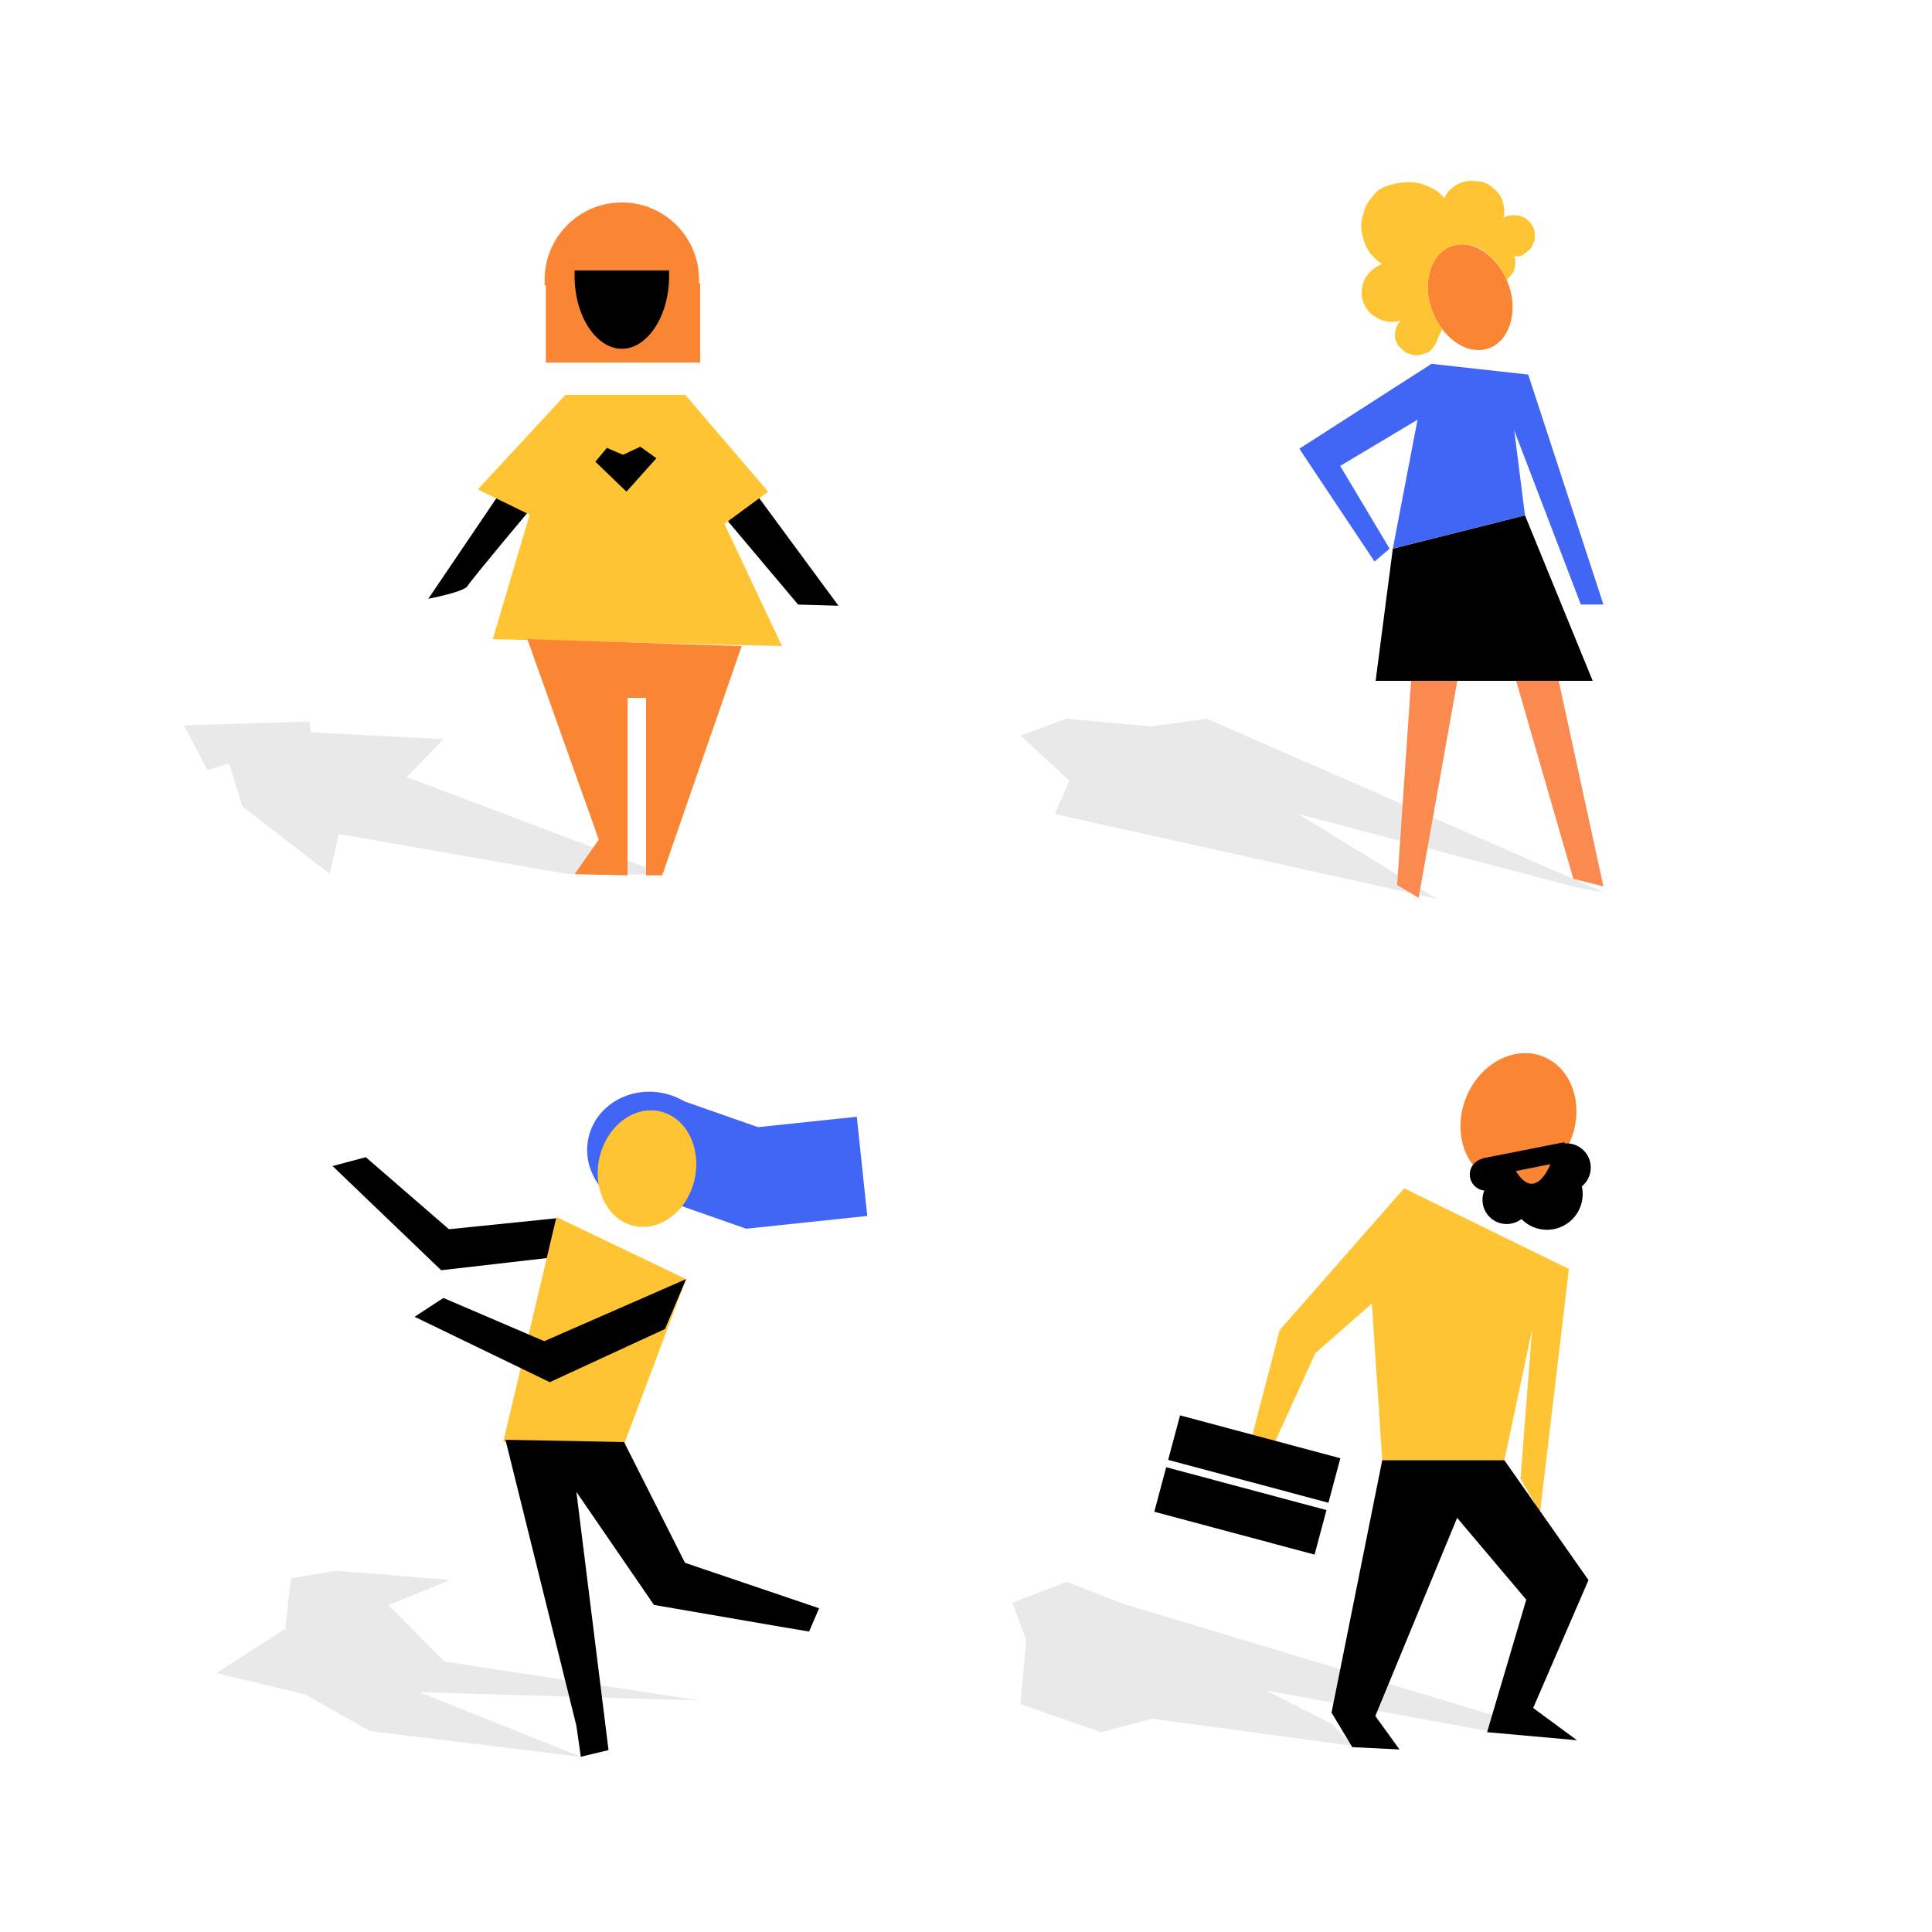 <?xml version="1.0" encoding="UTF-8" standalone="no"?>
<!DOCTYPE svg PUBLIC "-//W3C//DTD SVG 1.1//EN" "http://www.w3.org/Graphics/SVG/1.1/DTD/svg11.dtd">
<svg width="100%" height="100%" viewBox="0 0 672 672" version="1.1" xmlns="http://www.w3.org/2000/svg" xmlns:xlink="http://www.w3.org/1999/xlink" xml:space="preserve" xmlns:serif="http://www.serif.com/" style="fill-rule:evenodd;clip-rule:evenodd;stroke-linejoin:round;stroke-miterlimit:2;">
    <rect x="0" y="0" width="672" height="672" fill="#333333" stroke="none"/>
    <rect x="0.001" y="0" width="672" height="672" style="fill:#fff;"/>
    <g>
        <path d="M108.153,254.739l46.122,2.337l-12.796,13.207l89.973,34.008l-34.389,-0.331l-79.177,-13.867l-3.199,13.867l-30.391,-23.442l-4.573,-14.892l-7.631,2.18l-8.091,-15.518l43.69,-1.32l0.462,3.771Z" style="fill:#e9e9e9;fill-rule:nonzero;"/>
        <path d="M148.965,208.285l26.05,-38.474l11.222,5.21c-0,0 -22.844,27.252 -23.646,28.855c-1.202,2.004 -13.626,4.409 -13.626,4.409Z" style="fill-rule:nonzero;"/>
        <path d="M263.585,172.616l28.054,38.073l-14.027,-0.4l-25.649,-30.459l11.622,-7.214Z" style="fill-rule:nonzero;"/>
        <path d="M189.843,99.275l-0,26.852l53.703,-0l-0,-27.653l-0.4,-0l-0,-1.203c-0,-14.828 -12.023,-26.852 -26.852,-26.852c-14.828,0 -26.852,12.024 -26.852,26.852l0,2.004l0.401,0Z" style="fill:#fa8633;fill-rule:nonzero;"/>
        <path d="M199.861,94.065l0,2.003c0,14.027 7.615,25.249 16.432,25.249c8.817,0 16.432,-11.222 16.432,-25.249l0,-2.004l-32.864,0.001Z" style="fill-rule:nonzero;"/>
        <path d="M196.656,137.348l41.68,0l28.856,33.665l-15.23,11.222l20.039,42.481l-100.594,-2.404l12.825,-43.284l-18.035,-8.817l30.459,-32.863Z" style="fill:#ffc433;fill-rule:nonzero;"/>
        <path d="M183.431,222.312l24.847,69.734l-8.416,12.023l18.436,0.401l-0,-61.719l6.412,-0l-0,61.719l5.611,0l27.653,-79.753l-74.543,-2.405Z" style="fill:#fa8633;fill-rule:nonzero;"/>
        <path d="M217.897,171.013l-10.821,-10.42l4.008,-4.809l5.611,2.405l6.011,-2.806l5.611,4.008l-10.42,11.622Z" style="fill-rule:nonzero;"/>
    </g>
    <g>
        <path d="M499.711,312.645l-132.849,-29.495l5.084,-11.552l-16.945,-15.731l15.928,-5.899l29.484,2.704l19.318,-2.704l138.27,60.465l-9.489,-1.721l-96.925,-25.562l48.124,29.495Z" style="fill:#e9e9e9;fill-rule:nonzero;"/>
        <path d="M517.348,121.317c7.476,-2.242 10.839,-12.334 7.476,-22.052c-3.364,-9.717 -11.961,-16.071 -19.436,-13.829c-7.475,2.243 -10.839,12.334 -7.475,22.052c3.364,9.718 11.96,16.072 19.435,13.829Z" style="fill:#fa8633;fill-rule:nonzero;"/>
        <path d="M490.812,236.808l-4.859,71.014l7.475,4.485l13.456,-75.499l-16.072,-0Z" style="fill:#fb8a51;fill-rule:nonzero;"/>
        <path d="M527.067,235.808l20.183,69.893l10.465,2.616l-15.697,-72.135l-14.951,-0l0,-0.374Z" style="fill:#fb8a51;fill-rule:nonzero;"/>
        <path d="M484.458,190.836l45.972,-11.586l23.546,57.559l-75.498,0l5.98,-45.973Z" style="fill-rule:nonzero;"/>
        <path d="M484.458,190.837l8.597,-44.851l-26.911,16.071l17.193,28.78l-5.233,4.485l-26.163,-39.245l45.973,-29.527l33.638,3.738l26.163,79.984l-7.849,-0l-23.173,-60.549l3.737,29.527l-45.972,11.587Z" style="fill:#4166f5;fill-rule:nonzero;"/>
        <path d="M533.793,80.578c-0.374,-1.869 -1.495,-3.364 -2.99,-4.485c-1.495,-1.121 -3.737,-1.495 -5.606,-1.121c-0.748,-0.001 -1.495,0.373 -2.243,0.747c0.374,-1.495 0.374,-2.99 0,-4.485c-0.374,-2.243 -1.495,-4.111 -3.364,-5.607c-1.495,-1.495 -3.737,-2.616 -5.98,-2.616c-2.242,-0.374 -4.485,0 -6.727,1.121c-1.869,1.122 -3.738,2.617 -4.485,4.859c-1.495,-1.868 -3.364,-3.363 -5.607,-4.111c-2.242,-1.121 -4.485,-1.495 -6.727,-1.495c-2.243,0 -4.859,0.374 -7.102,1.121c-2.242,0.748 -3.737,1.495 -5.232,3.364c-1.495,1.869 -2.99,3.738 -3.364,5.98c-0.748,2.243 -1.121,4.485 -0.748,6.728c0.374,2.242 1.122,4.485 2.243,6.354c1.121,1.868 2.99,3.737 4.859,4.858c-2.617,1.122 -4.485,2.617 -5.98,5.233c-1.122,2.243 -1.495,5.233 -0.748,7.475c0.748,2.617 2.616,4.859 4.859,5.98c2.242,1.495 5.233,1.869 7.849,1.122c0.374,-0 0.374,-0 0.747,-0.374c-0.747,0.747 -1.495,1.869 -1.868,2.99c-0.374,1.121 -0.374,2.243 -0.374,3.364c0.374,1.121 0.747,2.242 1.495,2.99c0.747,0.747 1.495,1.495 2.616,2.242c1.121,0.374 2.243,0.748 3.364,0.748c1.121,-0 2.242,-0.374 3.364,-0.748c1.121,-0.373 1.869,-1.121 2.616,-2.242c0.748,-0.748 1.121,-1.869 1.495,-2.99l1.495,-2.99c-1.495,-2.243 -2.99,-4.485 -3.737,-7.102c-3.364,-9.717 0,-19.809 7.475,-22.051c7.101,-2.243 14.95,2.99 18.688,11.96c0.747,-0.748 1.495,-1.869 2.242,-2.616c0.374,-1.122 0.748,-2.243 0.748,-3.364c0,-0.748 0,-1.495 -0.374,-2.243l1.121,0c1.121,0 1.869,-0.374 2.616,-1.121c0.748,-0.374 1.495,-1.121 2.243,-1.869c0.374,-0.747 0.747,-1.869 1.121,-2.616l0,-2.99Z" style="fill:#ffc433;fill-rule:nonzero;"/>
    </g>
    <g>
        <path d="M470.488,607.259l-69.811,-9.45l-17.654,4.725l-28.085,-9.814l2.006,-22.171l-4.814,-13.085l18.857,-7.27l19.659,7.633l144.839,43.616l-17.654,0.727l-77.434,-14.175l22.869,11.631l7.222,7.633Z" style="fill:#e9e9e9;fill-rule:nonzero;"/>
        <path d="M546.436,396.301c4.7,-11.947 0.328,-24.85 -9.765,-28.821c-10.093,-3.971 -22.085,2.495 -26.785,14.442c-4.7,11.947 -0.328,24.851 9.765,28.821c10.093,3.971 22.085,-2.495 26.785,-14.442Z" style="fill:#fa8633;fill-rule:nonzero;"/>
        <path d="M544.229,397.724l-0.13,-0.428l-28.454,5.611l0.025,0.124c-2.533,0.541 -4.433,2.792 -4.433,5.487c-0,2.91 2.215,5.303 5.052,5.583c-0.415,0.996 -0.644,2.089 -0.644,3.235c-0,4.648 3.768,8.416 8.416,8.416c1.932,-0 3.712,-0.651 5.133,-1.746c2.256,2.313 5.407,3.749 8.894,3.749c6.862,-0 12.424,-5.562 12.424,-12.424c-0,-0.925 -0.101,-1.826 -0.293,-2.694c1.891,-1.544 3.098,-3.893 3.098,-6.524c-0,-4.648 -3.768,-8.416 -8.416,-8.416c-0.226,-0 -0.451,0.009 -0.672,0.027Z" style="fill-rule:nonzero;"/>
        <path d="M527.267,407.316l12.023,-2.405c-0,-0 -5.21,13.626 -12.023,2.405Z" style="fill:#fa8633;fill-rule:nonzero;"/>
        <path d="M488.391,413.327l57.311,28.054l-10.02,84.563l-6.813,-11.622l4.008,-51.7l-9.619,45.287l-42.481,0l-3.607,-54.505l-19.638,17.233l-14.428,31.661l-8.817,2.004l10.821,-41.68l43.283,-49.295Z" style="fill:#ffc433;fill-rule:nonzero;"/>
        <path d="M523.258,507.91l29.257,41.68l-19.237,44.486l15.229,11.222l-31.26,-2.806l13.626,-46.089l-24.046,-28.454l-28.455,68.932l8.416,11.623l-16.432,-0.802l-7.213,-12.023l17.634,-87.769l42.481,-0Zm-61.872,17.338l-55.749,-14.912l-4.143,15.486l55.749,14.912l4.143,-15.486Zm4.819,-18.033l-55.749,-14.912l-4.142,15.486l55.749,14.912l4.142,-15.486Z" style="fill-rule:nonzero;"/>
    </g>
    <g>
        <path d="M202.279,611.129l-73.637,-9.028l-22.511,-12.744l-30.904,-7.434l24.036,-15.4l1.908,-17.523l15.643,-2.655l39.68,3.186l-21.366,8.762l19.459,19.647l88.898,13.541l-97.674,-2.92l56.468,22.568Z" style="fill:#e9e9e9;fill-rule:nonzero;"/>
        <path d="M193.929,423.703l3.084,13.106l-43.559,5.011l-37.776,-36.234l11.564,-3.084l28.911,25.056l37.776,-3.855Z" style="fill-rule:nonzero;"/>
        <path d="M236.832,419.418l22.637,7.93l0.012,-0.035l0.008,0.073l42.169,-4.453l-3.642,-34.501l-34.348,3.626l-25.578,-8.959c-2.102,-1.258 -4.452,-2.215 -6.996,-2.789c-12.044,-2.719 -23.86,4.167 -26.391,15.381c-2.532,11.213 5.18,22.507 17.224,25.226c5.264,1.188 10.485,0.542 14.905,-1.499Z" style="fill:#4166f5;fill-rule:nonzero;"/>
        <path d="M241.583,410.217c2.485,-11.006 -2.908,-21.6 -12.045,-23.663c-9.137,-2.062 -18.558,5.188 -21.042,16.193c-2.485,11.006 2.908,21.6 12.045,23.663c9.137,2.062 18.558,-5.187 21.042,-16.193Z" style="fill:#ffc433;fill-rule:nonzero;"/>
        <path d="M193.544,423.318l45.1,21.587l-21.586,57.436l-42.017,-0.771l18.503,-78.252Z" style="fill:#ffc433;fill-rule:nonzero;"/>
        <path d="M175.812,500.8l41.246,0.771l21.201,42.016l46.643,15.805l-3.469,8.095l-9.252,-1.542l-44.715,-7.709l-26.983,-39.319l11.179,89.816l-9.637,2.313l-1.542,-10.794l-24.671,-99.452Z" style="fill-rule:nonzero;"/>
        <path d="M238.643,444.905l-7.324,17.347l-40.089,18.502l-47.028,-22.743l10.022,-6.553l35.079,15.034l49.34,-21.587Z" style="fill-rule:nonzero;"/>
    </g>
</svg>
